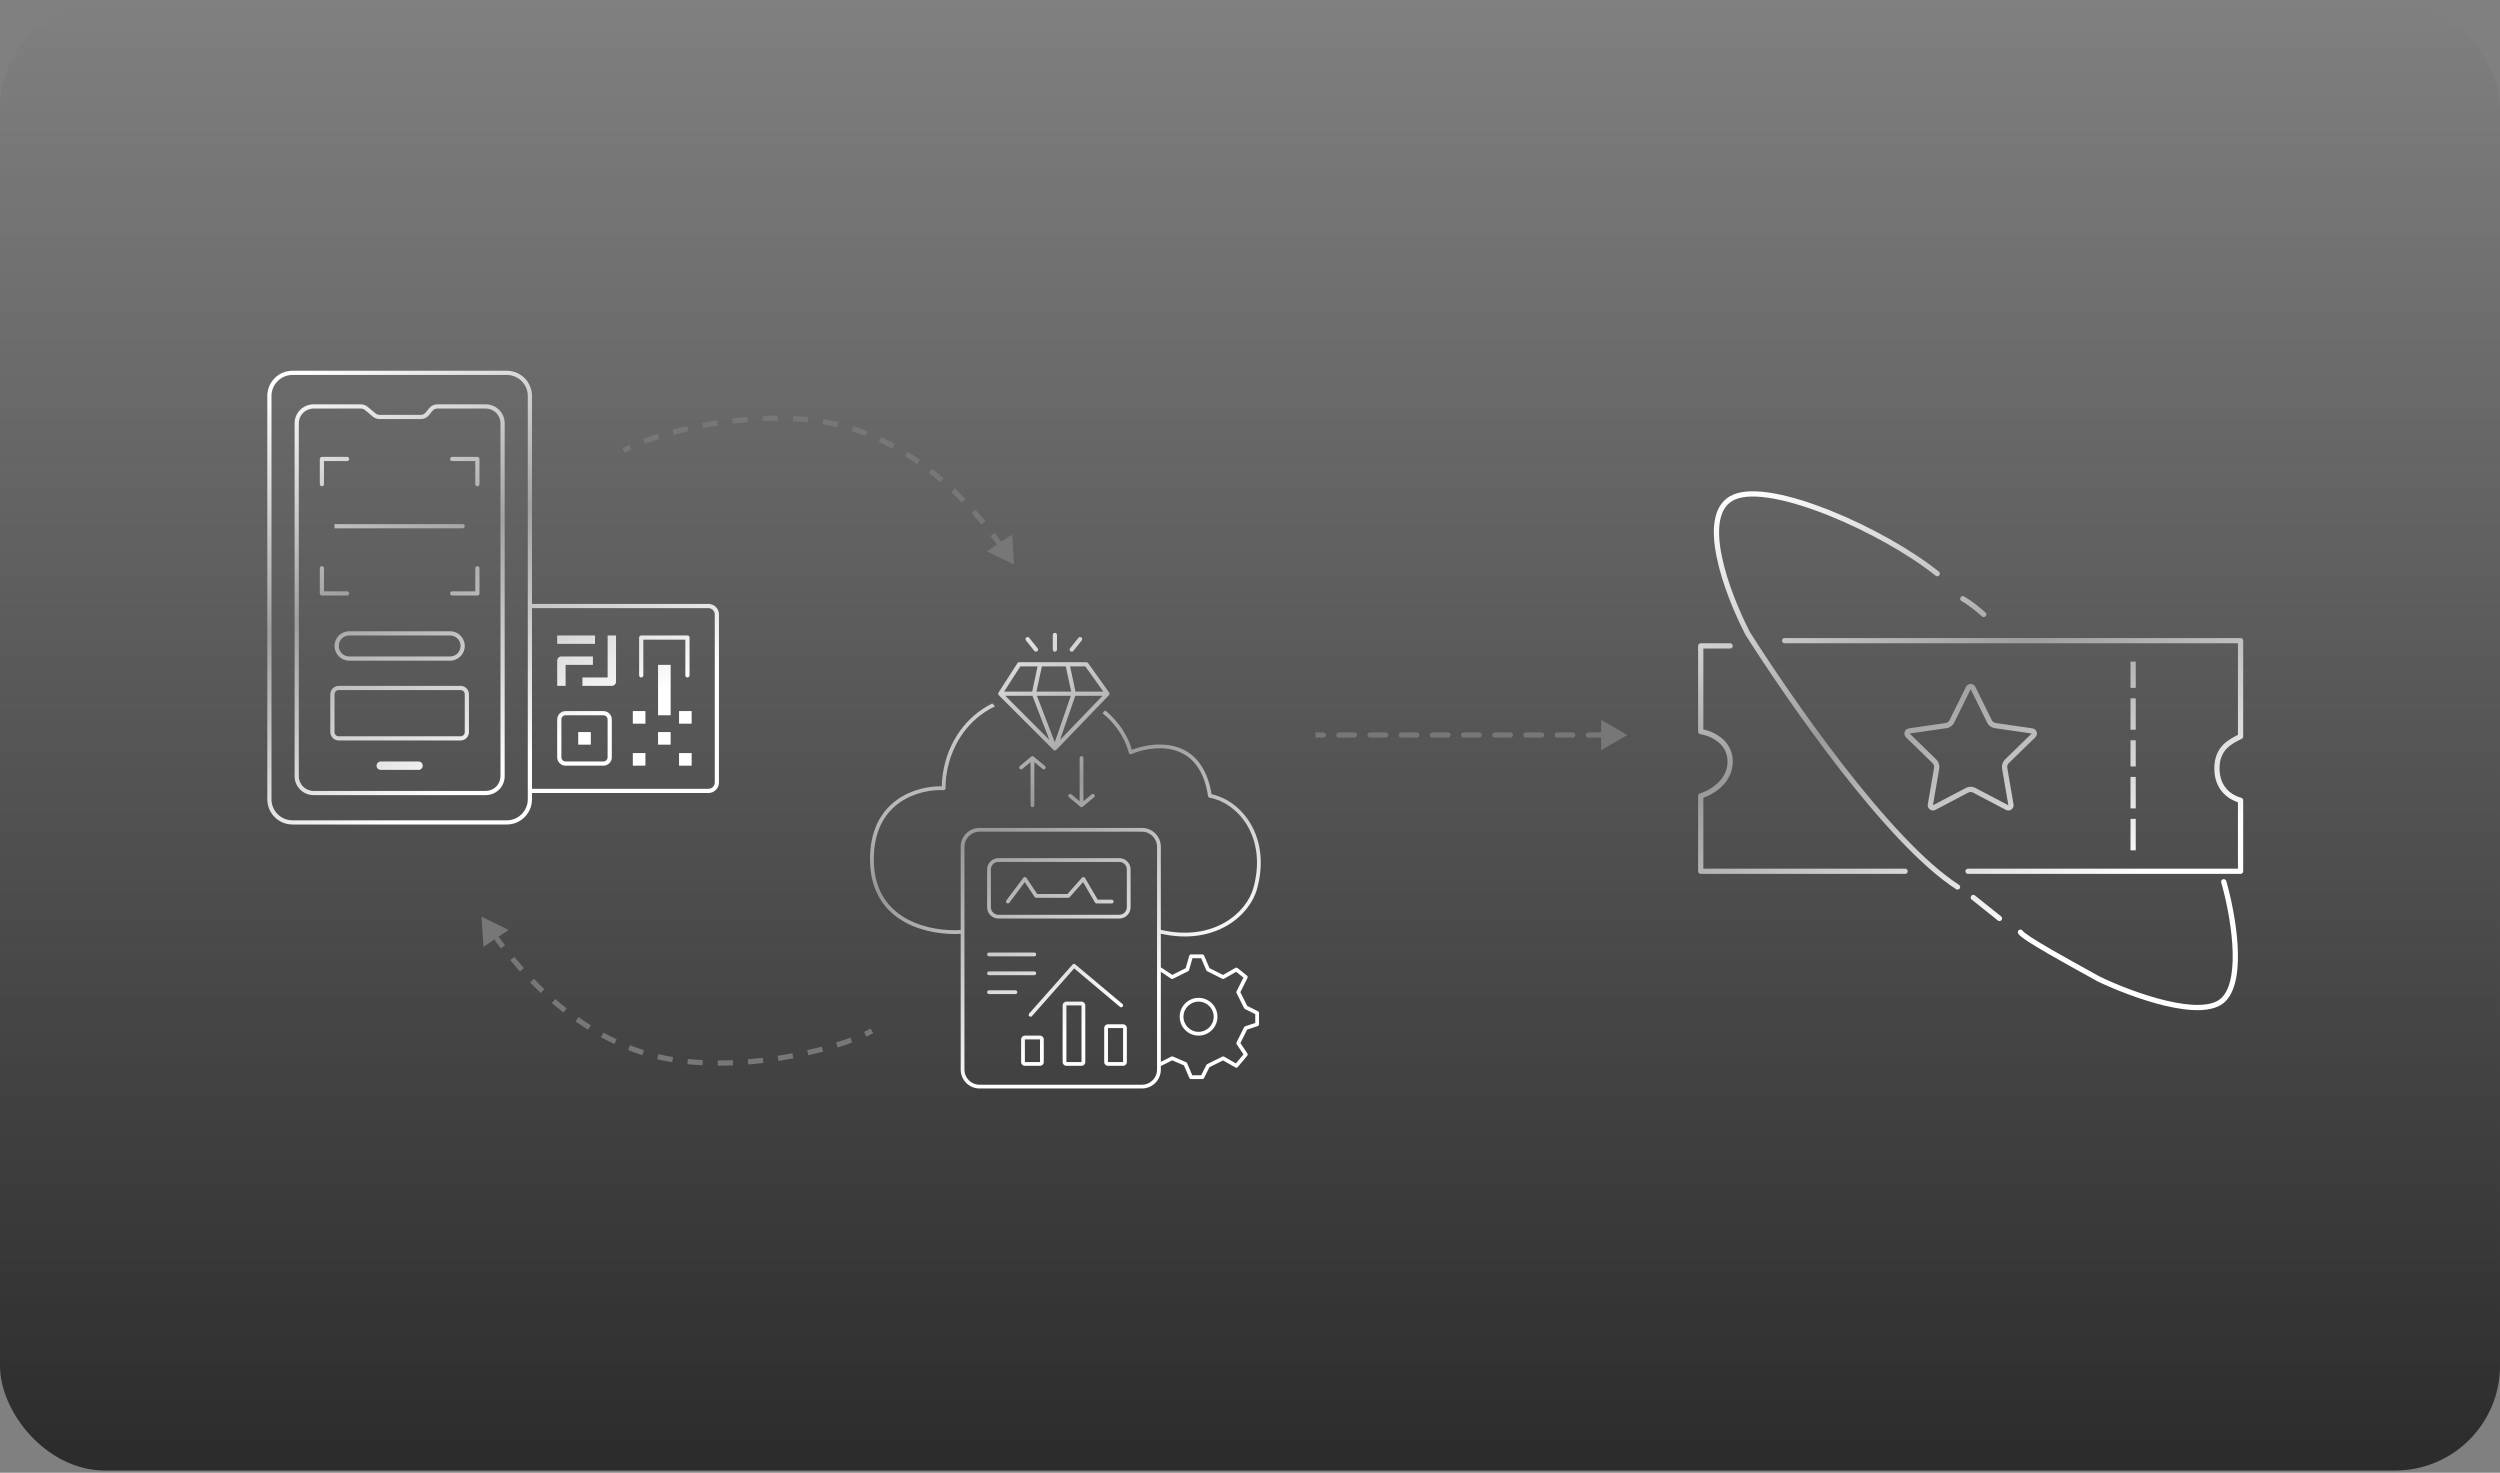 <svg width="477" height="281" viewBox="0 0 477 281" fill="none" xmlns="http://www.w3.org/2000/svg">
<rect x="0" y="0" width="477" height="281" fill="#808080" stroke="none"/>
<rect y="0.573" width="477" height="280" rx="20" fill="url(#paint0_linear_31033_14869)"/>
<path fill-rule="evenodd" clip-rule="evenodd" d="M55.81 71.54H96.694C98.908 71.54 100.702 73.335 100.702 75.549V152.507C100.702 154.721 98.908 156.516 96.694 156.516H55.81C53.596 156.516 51.802 154.721 51.802 152.507V75.549C51.802 73.335 53.596 71.54 55.81 71.54ZM51 75.549C51 72.892 53.154 70.739 55.81 70.739H96.694C99.351 70.739 101.504 72.892 101.504 75.549V115.23H135.174C136.281 115.23 137.178 116.128 137.178 117.235V149.301C137.178 150.408 136.281 151.305 135.174 151.305H101.504V152.507C101.504 155.164 99.351 157.317 96.694 157.317H55.81C53.154 157.317 51 155.164 51 152.507V75.549ZM101.504 150.503H135.174C135.838 150.503 136.377 149.965 136.377 149.301V117.235C136.377 116.57 135.838 116.032 135.174 116.032H101.504V150.503ZM61.02 87.573C61.02 87.352 61.199 87.173 61.42 87.173H66.23C66.452 87.173 66.631 87.352 66.631 87.573C66.631 87.795 66.452 87.974 66.23 87.974H61.821V92.383C61.821 92.605 61.642 92.784 61.42 92.784C61.199 92.784 61.02 92.605 61.02 92.383V87.573ZM117.538 121.243V130.061C117.538 130.504 117.179 130.863 116.737 130.863H111.125V129.259H115.935V121.243H117.538ZM106.312 126.053C106.312 125.61 106.671 125.251 107.114 125.251H113.127V126.855H107.916V130.863H106.312V126.053ZM122.346 121.243C122.125 121.243 121.945 121.422 121.945 121.644V128.859C121.945 129.08 122.125 129.259 122.346 129.259C122.568 129.259 122.747 129.08 122.747 128.859V122.045H130.763V128.859C130.763 129.08 130.943 129.259 131.164 129.259C131.386 129.259 131.565 129.08 131.565 128.859V121.644C131.565 121.422 131.386 121.243 131.164 121.243H122.346ZM61.42 113.627C61.199 113.627 61.02 113.448 61.02 113.226V108.416C61.02 108.195 61.199 108.016 61.42 108.016C61.642 108.016 61.821 108.195 61.821 108.416V112.826H66.23C66.452 112.826 66.631 113.005 66.631 113.226C66.631 113.448 66.452 113.627 66.23 113.627H61.42ZM91.484 87.573C91.484 87.352 91.305 87.173 91.084 87.173H86.274C86.052 87.173 85.873 87.352 85.873 87.573C85.873 87.795 86.052 87.974 86.274 87.974H90.683V92.383C90.683 92.605 90.862 92.784 91.084 92.784C91.305 92.784 91.484 92.605 91.484 92.383V87.573ZM91.084 113.627C91.305 113.627 91.484 113.448 91.484 113.226V108.416C91.484 108.195 91.305 108.016 91.084 108.016C90.862 108.016 90.683 108.195 90.683 108.416V112.826H86.274C86.052 112.826 85.873 113.005 85.873 113.226C85.873 113.448 86.052 113.627 86.274 113.627H91.084ZM88.278 100.801H63.828V99.999H88.278C88.5 99.999 88.679 100.179 88.679 100.4C88.679 100.621 88.5 100.801 88.278 100.801ZM56.211 80.759C56.211 78.767 57.826 77.152 59.818 77.152H68.858C69.326 77.152 69.78 77.316 70.141 77.617L71.654 78.877C71.87 79.058 72.142 79.156 72.424 79.156H80.291C80.657 79.156 81.002 78.99 81.23 78.705L81.871 77.904C82.251 77.429 82.827 77.152 83.436 77.152H92.686C94.678 77.152 96.293 78.767 96.293 80.759V148.098C96.293 150.091 94.678 151.706 92.686 151.706H59.818C57.826 151.706 56.211 150.091 56.211 148.098V80.759ZM59.818 77.954C58.269 77.954 57.012 79.21 57.012 80.759V148.098C57.012 149.648 58.269 150.904 59.818 150.904H92.686C94.236 150.904 95.492 149.648 95.492 148.098V80.759C95.492 79.21 94.236 77.954 92.686 77.954H83.436C83.071 77.954 82.725 78.12 82.497 78.405L81.856 79.206C81.476 79.681 80.9 79.958 80.291 79.958H72.424C71.955 79.958 71.501 79.793 71.14 79.493L69.627 78.232C69.411 78.052 69.139 77.954 68.858 77.954H59.818ZM66.634 121.243H85.874C86.98 121.243 87.878 122.14 87.878 123.247C87.878 124.354 86.98 125.251 85.874 125.251H66.634C65.527 125.251 64.63 124.354 64.63 123.247C64.63 122.14 65.527 121.243 66.634 121.243ZM63.828 123.247C63.828 121.697 65.084 120.441 66.634 120.441H85.874C87.423 120.441 88.679 121.697 88.679 123.247C88.679 124.797 87.423 126.053 85.874 126.053H66.634C65.084 126.053 63.828 124.797 63.828 123.247ZM87.875 131.664H64.627C64.184 131.664 63.825 132.023 63.825 132.466V139.681C63.825 140.124 64.184 140.483 64.627 140.483H87.875C88.317 140.483 88.676 140.124 88.676 139.681V132.466C88.676 132.023 88.317 131.664 87.875 131.664ZM64.627 130.863C63.741 130.863 63.023 131.581 63.023 132.466V139.681C63.023 140.566 63.741 141.284 64.627 141.284H87.875C88.76 141.284 89.478 140.566 89.478 139.681V132.466C89.478 131.581 88.76 130.863 87.875 130.863H64.627ZM71.844 146.094C71.844 146.537 72.203 146.896 72.645 146.896H79.86C80.303 146.896 80.662 146.537 80.662 146.094C80.662 145.651 80.303 145.292 79.86 145.292H72.645C72.203 145.292 71.844 145.651 71.844 146.094ZM127.96 126.854H125.555V136.474H127.96V126.854ZM113.527 121.243V122.846H106.312L106.312 121.243H113.527ZM127.96 139.681H125.555V142.086H127.96V139.681ZM120.742 135.673H123.147V138.078H120.742V135.673ZM123.147 143.689H120.742V146.094H123.147V143.689ZM110.324 139.681H112.729V142.086H110.324V139.681ZM131.967 143.689H129.562V146.094H131.967V143.689ZM129.562 135.673H131.967V138.078H129.562V135.673ZM107.916 136.474H115.131C115.573 136.474 115.932 136.833 115.932 137.276V144.491C115.932 144.934 115.573 145.292 115.131 145.292H107.916C107.473 145.292 107.114 144.934 107.114 144.491V137.276C107.114 136.833 107.473 136.474 107.916 136.474ZM106.312 137.276C106.312 136.39 107.03 135.673 107.916 135.673H115.131C116.016 135.673 116.734 136.39 116.734 137.276V144.491C116.734 145.376 116.016 146.094 115.131 146.094H107.916C107.03 146.094 106.312 145.376 106.312 144.491V137.276Z" fill="url(#paint1_linear_31033_14869)"/>
<path fill-rule="evenodd" clip-rule="evenodd" d="M201.673 121.14C201.673 120.918 201.493 120.739 201.272 120.739C201.05 120.739 200.871 120.918 200.871 121.14V123.945C200.871 124.167 201.05 124.346 201.272 124.346C201.493 124.346 201.673 124.167 201.673 123.945V121.14ZM206.334 121.628C206.161 121.49 205.909 121.518 205.771 121.691L204.167 123.695C204.029 123.868 204.057 124.12 204.23 124.258C204.403 124.397 204.655 124.369 204.793 124.196L206.397 122.192C206.535 122.019 206.507 121.767 206.334 121.628ZM196.374 121.691C196.236 121.518 195.983 121.49 195.811 121.628C195.638 121.767 195.61 122.019 195.748 122.192L197.351 124.196C197.49 124.369 197.742 124.397 197.915 124.258C198.088 124.12 198.116 123.868 197.977 123.695L196.374 121.691ZM194.121 126.534C194.194 126.42 194.321 126.35 194.458 126.35H207.284C207.414 126.35 207.535 126.413 207.61 126.518L211.619 132.13C211.731 132.287 211.715 132.501 211.581 132.641L201.561 143.062C201.486 143.14 201.383 143.184 201.276 143.185C201.168 143.186 201.064 143.144 200.988 143.068L190.567 132.646C190.434 132.513 190.411 132.305 190.513 132.146L194.121 126.534ZM194.677 127.152L191.584 131.962H196.939L197.97 127.152H194.677ZM198.79 127.152L197.759 131.962H204.383L203.353 127.152H198.79ZM204.173 127.152L205.203 131.962H210.514L207.078 127.152H204.173ZM210.351 132.764H205.165L202.247 141.191L210.351 132.764ZM201.252 141.616L204.316 132.764H197.847L201.252 141.616ZM196.988 132.764L200.22 141.165L191.818 132.764H196.988ZM210.37 136.092C213.362 138.47 214.886 141.575 215.372 143.638C215.396 143.743 215.466 143.831 215.562 143.878C215.658 143.926 215.771 143.928 215.869 143.885C217.449 143.183 220.696 142.31 223.743 143.05C225.257 143.418 226.719 144.182 227.913 145.564C229.108 146.948 230.055 148.974 230.497 151.896C230.52 152.047 230.636 152.168 230.787 152.196C236.322 153.234 241.786 159.853 239.152 169.399C237.817 174.241 231.483 179.696 221.567 177.43C221.539 177.423 221.512 177.421 221.485 177.421V161.569C221.485 159.579 219.872 157.966 217.882 157.966H186.9C184.91 157.966 183.297 159.579 183.297 161.569V177.447C180.528 177.626 176.541 177.21 173.175 175.41C169.696 173.549 166.868 170.208 166.727 164.442C166.586 158.645 168.788 155.188 171.558 153.197C174.349 151.191 177.757 150.644 180.038 150.761C180.138 150.766 180.236 150.729 180.308 150.659C180.38 150.59 180.419 150.493 180.417 150.393C180.358 147.635 181.171 143.429 183.797 139.814C185.221 137.853 187.184 136.059 189.846 134.763L189.327 134.216C186.664 135.555 184.673 137.383 183.214 139.39C180.597 142.992 179.711 147.147 179.694 150.028C177.305 149.981 173.94 150.597 171.137 152.612C168.161 154.752 165.86 158.441 166.007 164.46C166.154 170.511 169.15 174.075 172.835 176.045C176.331 177.915 180.435 178.347 183.297 178.169V204.08C183.297 206.07 184.91 207.683 186.9 207.683H217.882C219.872 207.683 221.485 206.07 221.485 204.08V203.36C221.539 203.36 221.595 203.348 221.647 203.322L223.659 202.316L225.895 203.274L226.919 205.663C226.975 205.796 227.106 205.882 227.25 205.882H229.411C229.548 205.882 229.673 205.805 229.734 205.683L230.761 203.628L233.363 202.327L235.717 203.673C235.869 203.759 236.061 203.725 236.173 203.59L237.974 201.429C238.076 201.306 238.086 201.131 237.997 200.998L236.672 199.011L237.953 196.449L239.973 195.776C240.12 195.727 240.219 195.589 240.219 195.434V193.272C240.219 193.136 240.142 193.011 240.02 192.95L237.966 191.923L236.659 189.309L238.02 186.588C238.096 186.437 238.055 186.252 237.923 186.146L236.121 184.705C236.006 184.613 235.846 184.6 235.717 184.673L233.363 186.019L230.771 184.723L229.743 182.323C229.686 182.19 229.555 182.104 229.411 182.104H227.25C227.089 182.104 226.948 182.211 226.903 182.365L226.226 184.735L223.673 186.012L221.685 184.687C221.624 184.645 221.554 184.626 221.485 184.626V178.15C231.699 180.448 238.404 174.823 239.847 169.591C242.542 159.821 237.07 152.809 231.17 151.538C230.696 148.645 229.726 146.561 228.458 145.093C227.152 143.582 225.552 142.748 223.913 142.35C220.893 141.617 217.736 142.361 215.967 143.063C215.357 140.889 213.765 137.88 210.837 135.543L210.37 136.092ZM221.485 185.419V202.597L223.486 201.597C223.581 201.549 223.692 201.546 223.789 201.588L226.311 202.668C226.396 202.705 226.464 202.773 226.5 202.858L227.487 205.161H229.189L230.17 203.199C230.205 203.129 230.261 203.072 230.331 203.038L233.213 201.597C233.321 201.543 233.448 201.546 233.553 201.606L235.813 202.897L237.249 201.174L235.957 199.236C235.885 199.129 235.876 198.991 235.934 198.876L237.375 195.993C237.418 195.908 237.493 195.843 237.584 195.813L239.499 195.174V193.495L237.536 192.514C237.467 192.479 237.41 192.422 237.375 192.353L235.934 189.471C235.883 189.369 235.883 189.25 235.934 189.148L237.245 186.527L235.862 185.421L233.553 186.74C233.448 186.8 233.321 186.803 233.213 186.75L230.331 185.309C230.255 185.27 230.195 185.207 230.161 185.128L229.174 182.825H227.522L226.876 185.085C226.848 185.182 226.781 185.263 226.69 185.309L223.808 186.75C223.693 186.807 223.555 186.799 223.447 186.727L221.485 185.419ZM184.017 177.823V204.08C184.017 205.672 185.308 206.963 186.9 206.963H217.882C219.474 206.963 220.764 205.672 220.764 204.08V161.569C220.764 159.977 219.474 158.687 217.882 158.687H186.9C185.308 158.687 184.017 159.977 184.017 161.569V177.739L184.019 177.75C184.021 177.775 184.02 177.799 184.017 177.823ZM206.123 153.92C206.257 154.031 206.451 154.031 206.585 153.92L208.746 152.119C208.899 151.991 208.92 151.764 208.792 151.611C208.665 151.458 208.438 151.438 208.285 151.565L206.714 152.874V144.637C206.714 144.438 206.553 144.276 206.354 144.276C206.155 144.276 205.994 144.438 205.994 144.637V152.874L204.423 151.565C204.27 151.438 204.043 151.458 203.916 151.611C203.788 151.764 203.809 151.991 203.962 152.119L206.123 153.92ZM196.76 144.36C196.894 144.249 197.088 144.249 197.221 144.36L199.383 146.161C199.536 146.289 199.556 146.516 199.429 146.669C199.302 146.821 199.074 146.842 198.922 146.715L197.351 145.406V153.643C197.351 153.842 197.19 154.004 196.991 154.004C196.792 154.004 196.63 153.842 196.63 153.643V145.406L195.06 146.715C194.907 146.842 194.68 146.821 194.552 146.669C194.425 146.516 194.446 146.289 194.598 146.161L196.76 144.36ZM207.024 167.512C206.965 167.412 206.863 167.346 206.748 167.335C206.633 167.324 206.52 167.368 206.443 167.454L203.668 170.576H197.898L195.844 167.494C195.779 167.396 195.671 167.337 195.554 167.333C195.437 167.33 195.326 167.384 195.256 167.477L192.013 171.801C191.894 171.96 191.926 172.186 192.086 172.305C192.245 172.424 192.471 172.392 192.59 172.233L195.527 168.317L197.406 171.136C197.473 171.236 197.585 171.296 197.706 171.296H203.83C203.933 171.296 204.031 171.252 204.099 171.175L206.651 168.304L208.923 172.198C208.988 172.309 209.106 172.377 209.234 172.377H212.116C212.315 172.377 212.477 172.216 212.477 172.017C212.477 171.818 212.315 171.656 212.116 171.656H209.441L207.024 167.512ZM204.646 184.027C204.776 183.881 204.998 183.864 205.148 183.99L214.154 191.555C214.307 191.683 214.326 191.911 214.198 192.063C214.07 192.215 213.843 192.235 213.691 192.107L204.953 184.767L196.9 193.871C196.768 194.02 196.54 194.034 196.391 193.902C196.242 193.771 196.228 193.543 196.36 193.394L204.646 184.027ZM213.558 164.451H190.501C189.706 164.451 189.06 165.096 189.06 165.892V173.097C189.06 173.893 189.706 174.539 190.501 174.539H213.558C214.354 174.539 214.999 173.893 214.999 173.097V165.892C214.999 165.096 214.354 164.451 213.558 164.451ZM190.501 163.731C189.308 163.731 188.34 164.698 188.34 165.892V173.097C188.34 174.291 189.308 175.259 190.501 175.259H213.558C214.752 175.259 215.72 174.291 215.72 173.097V165.892C215.72 164.698 214.752 163.731 213.558 163.731H190.501ZM188.7 181.744C188.501 181.744 188.34 181.905 188.34 182.104C188.34 182.303 188.501 182.464 188.7 182.464H197.346C197.545 182.464 197.707 182.303 197.707 182.104C197.707 181.905 197.545 181.744 197.346 181.744H188.7ZM188.34 185.707C188.34 185.508 188.501 185.347 188.7 185.347H197.346C197.545 185.347 197.707 185.508 197.707 185.707C197.707 185.906 197.545 186.067 197.346 186.067H188.7C188.501 186.067 188.34 185.906 188.34 185.707ZM188.7 188.949C188.501 188.949 188.34 189.11 188.34 189.309C188.34 189.508 188.501 189.67 188.7 189.67H193.744C193.943 189.67 194.104 189.508 194.104 189.309C194.104 189.11 193.943 188.949 193.744 188.949H188.7ZM198.431 198.316H195.549V202.639H198.431V198.316ZM195.549 197.596C195.151 197.596 194.828 197.918 194.828 198.316V202.639C194.828 203.037 195.151 203.36 195.549 203.36H198.431C198.829 203.36 199.151 203.037 199.151 202.639V198.316C199.151 197.918 198.829 197.596 198.431 197.596H195.549ZM203.47 191.831H206.352V202.639H203.47V191.831ZM202.75 191.831C202.75 191.433 203.072 191.111 203.47 191.111H206.352C206.75 191.111 207.073 191.433 207.073 191.831V202.639C207.073 203.037 206.75 203.36 206.352 203.36H203.47C203.072 203.36 202.75 203.037 202.75 202.639V191.831ZM214.282 196.154H211.4V202.639H214.282V196.154ZM211.4 195.434C211.002 195.434 210.68 195.757 210.68 196.154V202.639C210.68 203.037 211.002 203.36 211.4 203.36H214.282C214.68 203.36 215.003 203.037 215.003 202.639V196.154C215.003 195.757 214.68 195.434 214.282 195.434H211.4ZM231.571 193.993C231.571 195.585 230.28 196.875 228.689 196.875C227.097 196.875 225.806 195.585 225.806 193.993C225.806 192.401 227.097 191.111 228.689 191.111C230.28 191.111 231.571 192.401 231.571 193.993ZM232.291 193.993C232.291 195.983 230.678 197.596 228.689 197.596C226.699 197.596 225.086 195.983 225.086 193.993C225.086 192.003 226.699 190.39 228.689 190.39C230.678 190.39 232.291 192.003 232.291 193.993Z" fill="url(#paint2_linear_31033_14869)"/>
<path d="M163.999 82.239L164.171 81.769L163.999 82.239ZM193.498 107.739L193.105 101.979L188.313 105.199L193.498 107.739ZM119.244 86.382C119.612 86.174 120.028 85.961 120.488 85.744L120.062 84.84C119.584 85.065 119.147 85.289 118.753 85.51L119.244 86.382ZM123.111 84.653C123.946 84.342 124.852 84.032 125.822 83.73L125.524 82.776C124.539 83.083 123.615 83.398 122.762 83.716L123.111 84.653ZM128.57 82.939C129.463 82.702 130.393 82.474 131.353 82.257L131.133 81.282C130.16 81.501 129.219 81.732 128.313 81.973L128.57 82.939ZM134.161 81.676C135.084 81.502 136.028 81.34 136.989 81.194L136.838 80.205C135.866 80.354 134.91 80.517 133.976 80.694L134.161 81.676ZM139.829 80.81C140.77 80.7 141.722 80.606 142.681 80.529L142.601 79.532C141.63 79.61 140.666 79.706 139.713 79.817L139.829 80.81ZM145.541 80.356C146.493 80.318 147.449 80.299 148.404 80.3L148.405 79.3C147.436 79.299 146.466 79.318 145.5 79.357L145.541 80.356ZM151.263 80.371C152.219 80.418 153.171 80.488 154.114 80.584L154.215 79.589C153.253 79.491 152.284 79.42 151.312 79.373L151.263 80.371ZM156.945 80.954C157.891 81.107 158.824 81.288 159.741 81.501L159.967 80.527C159.027 80.309 158.072 80.123 157.104 79.966L156.945 80.954ZM162.484 82.25C162.938 82.394 163.386 82.547 163.828 82.708L164.171 81.769C163.715 81.602 163.253 81.445 162.786 81.297L162.484 82.25ZM163.828 82.708C164.269 82.87 164.706 83.037 165.137 83.21L165.509 82.282C165.068 82.105 164.622 81.934 164.171 81.769L163.828 82.708ZM167.708 84.331C168.563 84.735 169.396 85.159 170.208 85.603L170.687 84.725C169.858 84.272 169.008 83.839 168.135 83.427L167.708 84.331ZM172.632 87.016C173.435 87.515 174.216 88.031 174.975 88.562L175.548 87.743C174.775 87.202 173.979 86.676 173.16 86.167L172.632 87.016ZM177.233 90.231C177.98 90.814 178.704 91.409 179.405 92.012L180.058 91.254C179.345 90.641 178.609 90.035 177.847 89.442L177.233 90.231ZM181.49 93.895C182.183 94.55 182.85 95.211 183.491 95.874L184.21 95.178C183.558 94.505 182.881 93.834 182.177 93.169L181.49 93.895ZM185.408 97.935C186.047 98.651 186.658 99.364 187.24 100.069L188.011 99.431C187.421 98.718 186.802 97.995 186.154 97.269L185.408 97.935ZM188.998 102.274C189.594 103.049 190.154 103.805 190.68 104.535L191.491 103.95C190.96 103.213 190.394 102.448 189.79 101.664L188.998 102.274Z" fill="#777777"/>
<path d="M121.36 200.393L121.188 200.862L121.36 200.393ZM91.862 174.893L92.254 180.653L97.046 177.433L91.862 174.893ZM166.116 196.25C165.747 196.457 165.331 196.671 164.871 196.887L165.297 197.792C165.775 197.567 166.213 197.343 166.606 197.122L166.116 196.25ZM162.248 197.979C161.414 198.29 160.507 198.599 159.538 198.901L159.836 199.856C160.82 199.549 161.744 199.234 162.597 198.916L162.248 197.979ZM156.79 199.692C155.897 199.929 154.967 200.158 154.006 200.374L154.226 201.35C155.199 201.131 156.141 200.899 157.046 200.659L156.79 199.692ZM151.198 200.955C150.275 201.129 149.331 201.291 148.371 201.438L148.522 202.426C149.494 202.278 150.449 202.114 151.384 201.938L151.198 200.955ZM145.53 201.821C144.589 201.931 143.637 202.026 142.679 202.102L142.758 203.099C143.729 203.022 144.693 202.926 145.646 202.815L145.53 201.821ZM139.819 202.275C138.866 202.314 137.911 202.333 136.956 202.331L136.954 203.331C137.924 203.333 138.893 203.313 139.859 203.274L139.819 202.275ZM134.096 202.26C133.14 202.214 132.189 202.144 131.245 202.048L131.145 203.043C132.106 203.14 133.075 203.212 134.047 203.259L134.096 202.26ZM128.415 201.678C127.468 201.525 126.535 201.343 125.618 201.13L125.392 202.104C126.332 202.323 127.288 202.509 128.255 202.665L128.415 201.678ZM122.875 200.381C122.422 200.237 121.974 200.085 121.532 199.923L121.188 200.862C121.644 201.029 122.106 201.187 122.573 201.335L122.875 200.381ZM121.532 199.923C121.09 199.762 120.654 199.594 120.222 199.421L119.85 200.35C120.291 200.526 120.737 200.697 121.188 200.862L121.532 199.923ZM117.651 198.3C116.797 197.897 115.963 197.472 115.151 197.029L114.672 197.907C115.501 198.359 116.352 198.793 117.224 199.205L117.651 198.3ZM112.727 195.616C111.924 195.116 111.144 194.6 110.385 194.069L109.812 194.889C110.585 195.43 111.381 195.956 112.2 196.465L112.727 195.616ZM108.127 192.401C107.379 191.818 106.655 191.223 105.955 190.62L105.302 191.377C106.014 191.991 106.751 192.596 107.512 193.189L108.127 192.401ZM103.869 188.736C103.177 188.081 102.51 187.42 101.868 186.758L101.15 187.454C101.801 188.126 102.478 188.797 103.182 189.463L103.869 188.736ZM99.951 184.697C99.312 183.98 98.701 183.267 98.119 182.563L97.348 183.2C97.938 183.914 98.557 184.636 99.206 185.363L99.951 184.697ZM96.362 180.358C95.765 179.583 95.205 178.827 94.68 178.097L93.868 178.681C94.399 179.419 94.966 180.183 95.569 180.968L96.362 180.358Z" fill="#777777"/>
<path fill-rule="evenodd" clip-rule="evenodd" d="M338.463 95.154C335.322 94.576 332.767 94.584 331.1 95.288C329.488 95.969 328.583 97.347 328.205 99.244C327.825 101.157 327.997 103.55 328.524 106.127C329.574 111.266 331.998 116.966 333.921 120.653C337.682 126.582 344.314 136.479 351.678 145.973C359.063 155.493 367.138 164.545 373.771 168.818C374.003 168.968 374.07 169.277 373.92 169.51C373.771 169.742 373.461 169.809 373.229 169.659C366.437 165.283 358.271 156.103 350.888 146.586C343.492 137.051 336.835 127.116 333.065 121.171C333.058 121.159 333.051 121.147 333.044 121.135C331.096 117.402 328.622 111.6 327.544 106.328C327.006 103.695 326.807 101.151 327.225 99.049C327.646 96.929 328.709 95.212 330.711 94.367C332.659 93.544 335.46 93.584 338.644 94.171C341.849 94.761 345.529 95.922 349.291 97.432C356.812 100.451 364.731 104.894 369.94 109.065C370.156 109.238 370.19 109.552 370.018 109.768C369.845 109.983 369.531 110.018 369.315 109.846C364.198 105.749 356.37 101.351 348.919 98.36C345.195 96.865 341.582 95.728 338.463 95.154ZM424.77 168.1C424.693 167.835 424.416 167.682 424.15 167.758C423.885 167.835 423.732 168.112 423.809 168.378C424.636 171.238 425.629 175.786 425.918 180.118C426.062 182.284 426.029 184.377 425.72 186.169C425.41 187.97 424.831 189.409 423.931 190.331C423.064 191.22 421.626 191.667 419.748 191.731C417.883 191.794 415.671 191.476 413.362 190.93C408.752 189.842 403.852 187.873 400.744 186.388C400.39 186.193 400.021 185.989 399.639 185.779L399.639 185.779L399.638 185.778L399.638 185.778C397.098 184.378 394.023 182.683 391.412 181.174C389.908 180.305 388.564 179.5 387.568 178.852C387.069 178.527 386.665 178.246 386.374 178.02C386.229 177.906 386.118 177.811 386.041 177.736C385.982 177.678 385.957 177.646 385.95 177.636L385.95 177.636C385.948 177.634 385.948 177.633 385.948 177.633L385.948 177.634L385.949 177.636C385.827 177.388 385.529 177.286 385.281 177.407C385.033 177.528 384.93 177.827 385.051 178.076C385.121 178.22 385.237 178.348 385.342 178.451C385.456 178.562 385.598 178.682 385.759 178.808C386.083 179.06 386.514 179.359 387.022 179.69C388.041 180.353 389.403 181.168 390.912 182.04C393.532 183.555 396.617 185.255 399.157 186.655L399.158 186.655C399.544 186.868 399.917 187.073 400.274 187.27L400.284 187.276L400.3 187.284C403.449 188.79 408.426 190.792 413.132 191.904C415.483 192.459 417.792 192.798 419.782 192.73C421.759 192.663 423.513 192.191 424.647 191.029C425.75 189.899 426.38 188.228 426.706 186.339C427.033 184.44 427.063 182.261 426.915 180.051C426.62 175.631 425.611 171.01 424.77 168.1ZM376.812 170.848C376.597 170.676 376.282 170.711 376.11 170.926C375.937 171.142 375.972 171.457 376.188 171.629L381.188 175.629C381.403 175.802 381.718 175.767 381.89 175.551C382.063 175.336 382.028 175.021 381.812 174.848L376.812 170.848ZM374.752 113.807C374.513 113.668 374.207 113.748 374.068 113.987C373.929 114.225 374.01 114.531 374.248 114.671C375.917 115.644 377.256 116.815 378.171 117.615C378.379 117.797 378.695 117.776 378.876 117.568C379.058 117.36 379.037 117.044 378.829 116.862L378.822 116.856C377.908 116.057 376.508 114.831 374.752 113.807ZM324 123.239C324 122.963 324.224 122.739 324.5 122.739H330.114C330.39 122.739 330.614 122.963 330.614 123.239C330.614 123.515 330.39 123.739 330.114 123.739H325V139.173C325.97 139.378 327.232 139.848 328.315 140.687C329.581 141.668 330.614 143.167 330.614 145.314C330.614 147.452 329.59 149.076 328.347 150.219C327.254 151.226 325.972 151.88 325 152.219V165.739H363.5C363.776 165.739 364 165.963 364 166.239C364 166.515 363.776 166.739 363.5 166.739H324.5C324.224 166.739 324 166.515 324 166.239V151.854C324 151.632 324.147 151.436 324.36 151.374C325.234 151.12 326.566 150.5 327.67 149.483C328.767 148.474 329.614 147.1 329.614 145.314C329.614 143.536 328.776 142.309 327.703 141.478C326.614 140.635 325.296 140.212 324.428 140.085C324.182 140.05 324 139.839 324 139.591V123.239ZM340.5 121.739C340.224 121.739 340 121.963 340 122.239C340 122.515 340.224 122.739 340.5 122.739H427V140.211L426.91 140.257C426.117 140.663 425.095 141.185 424.248 142.022C423.241 143.018 422.489 144.444 422.489 146.608C422.489 148.766 423.235 150.3 424.238 151.353C425.101 152.26 426.136 152.791 427 153.074V165.739H375.5C375.224 165.739 375 165.963 375 166.239C375 166.515 375.224 166.739 375.5 166.739H427.5C427.776 166.739 428 166.515 428 166.239V152.7C428 152.473 427.847 152.274 427.627 152.217C426.834 152.008 425.796 151.539 424.962 150.663C424.139 149.798 423.489 148.512 423.489 146.608C423.489 144.711 424.134 143.542 424.952 142.733C425.679 142.014 426.549 141.567 427.348 141.157C427.478 141.09 427.607 141.024 427.732 140.958C427.897 140.872 428 140.701 428 140.516V122.239C428 121.963 427.776 121.739 427.5 121.739H340.5ZM406.5 126.239H407.5V131.239H406.5V126.239ZM407.5 133.239H406.5V139.239H407.5V133.239ZM406.5 141.239H407.5V146.239H406.5V141.239ZM407.5 148.239H406.5V154.239H407.5V148.239ZM406.5 156.239H407.5V162.239H406.5V156.239ZM376.002 131.498L379.134 137.844C379.425 138.435 379.988 138.844 380.64 138.939L387.643 139.956L382.575 144.896C382.104 145.356 381.889 146.018 382 146.666L383.197 153.641L376.933 150.348C376.35 150.042 375.654 150.042 375.071 150.348L368.807 153.641L370.003 146.666C370.115 146.018 369.9 145.356 369.428 144.896L364.36 139.956L371.364 138.939C372.015 138.844 372.578 138.435 372.87 137.844L376.002 131.498ZM375.105 131.056C375.472 130.312 376.532 130.312 376.899 131.056L380.031 137.402C380.176 137.697 380.458 137.902 380.784 137.949L387.787 138.967C388.607 139.086 388.935 140.094 388.341 140.672L383.273 145.612C383.038 145.842 382.93 146.173 382.986 146.497L384.182 153.472C384.322 154.289 383.465 154.912 382.731 154.527L376.467 151.233C376.176 151.08 375.828 151.08 375.536 151.233L369.272 154.527C368.539 154.912 367.681 154.289 367.821 153.472L369.018 146.497C369.073 146.173 368.966 145.842 368.73 145.612L363.662 140.672C363.069 140.094 363.396 139.086 364.217 138.967L371.22 137.949C371.546 137.902 371.827 137.697 371.973 137.402L375.105 131.056Z" fill="url(#paint3_linear_31033_14869)"/>
<path d="M310.5 140.239L305.5 137.352V143.126L310.5 140.239ZM252.487 140.739C252.764 140.739 252.987 140.515 252.987 140.239C252.987 139.963 252.764 139.739 252.487 139.739V140.739ZM255.462 139.739C255.186 139.739 254.962 139.963 254.962 140.239C254.962 140.515 255.186 140.739 255.462 140.739V139.739ZM258.437 140.739C258.714 140.739 258.937 140.515 258.937 140.239C258.937 139.963 258.714 139.739 258.437 139.739V140.739ZM261.412 139.739C261.136 139.739 260.912 139.963 260.912 140.239C260.912 140.515 261.136 140.739 261.412 140.739V139.739ZM264.387 140.739C264.664 140.739 264.887 140.515 264.887 140.239C264.887 139.963 264.664 139.739 264.387 139.739V140.739ZM267.362 139.739C267.086 139.739 266.862 139.963 266.862 140.239C266.862 140.515 267.086 140.739 267.362 140.739V139.739ZM270.337 140.739C270.614 140.739 270.837 140.515 270.837 140.239C270.837 139.963 270.614 139.739 270.337 139.739V140.739ZM273.312 139.739C273.036 139.739 272.812 139.963 272.812 140.239C272.812 140.515 273.036 140.739 273.312 140.739V139.739ZM276.288 140.739C276.564 140.739 276.788 140.515 276.788 140.239C276.788 139.963 276.564 139.739 276.288 139.739V140.739ZM279.263 139.739C278.986 139.739 278.763 139.963 278.763 140.239C278.763 140.515 278.986 140.739 279.263 140.739V139.739ZM282.238 140.739C282.514 140.739 282.738 140.515 282.738 140.239C282.738 139.963 282.514 139.739 282.238 139.739V140.739ZM285.213 139.739C284.936 139.739 284.713 139.963 284.713 140.239C284.713 140.515 284.936 140.739 285.213 140.739V139.739ZM288.188 140.739C288.464 140.739 288.688 140.515 288.688 140.239C288.688 139.963 288.464 139.739 288.188 139.739V140.739ZM291.162 139.739C290.886 139.739 290.662 139.963 290.662 140.239C290.662 140.515 290.886 140.739 291.162 140.739V139.739ZM294.137 140.739C294.414 140.739 294.637 140.515 294.637 140.239C294.637 139.963 294.414 139.739 294.137 139.739V140.739ZM297.112 139.739C296.836 139.739 296.612 139.963 296.612 140.239C296.612 140.515 296.836 140.739 297.112 140.739V139.739ZM300.087 140.739C300.364 140.739 300.587 140.515 300.587 140.239C300.587 139.963 300.364 139.739 300.087 139.739V140.739ZM303.062 139.739C302.786 139.739 302.562 139.963 302.562 140.239C302.562 140.515 302.786 140.739 303.062 140.739V139.739ZM306.037 140.739C306.314 140.739 306.537 140.515 306.537 140.239C306.537 139.963 306.314 139.739 306.037 139.739V140.739ZM309.012 139.739C308.736 139.739 308.512 139.963 308.512 140.239C308.512 140.515 308.736 140.739 309.012 140.739V139.739ZM251 140.739H252.487V139.739H251V140.739ZM255.462 140.739H258.437V139.739H255.462V140.739ZM261.412 140.739H264.387V139.739H261.412V140.739ZM267.362 140.739H270.337V139.739H267.362V140.739ZM273.312 140.739H276.288V139.739H273.312V140.739ZM279.263 140.739H282.238V139.739H279.263V140.739ZM285.213 140.739H288.188V139.739H285.213V140.739ZM291.162 140.739H294.137V139.739H291.162V140.739ZM297.112 140.739H300.087V139.739H297.112V140.739ZM303.062 140.739H306.037V139.739H303.062V140.739Z" fill="#777777"/>
<defs>
<linearGradient id="paint0_linear_31033_14869" x1="238.5" y1="0.573" x2="238.5" y2="280.573" gradientUnits="userSpaceOnUse">
<stop stop-color="#2B2B2B" stop-opacity="0"/>
<stop offset="1" stop-color="#2B2B2B"/>
</linearGradient>
<linearGradient id="paint1_linear_31033_14869" x1="59.017" y1="70.739" x2="95.892" y2="146.495" gradientUnits="userSpaceOnUse">
<stop stop-color="white"/>
<stop offset="0.495" stop-color="white" stop-opacity="0.41"/>
<stop offset="1" stop-color="white"/>
</linearGradient>
<linearGradient id="paint2_linear_31033_14869" x1="172.935" y1="120.739" x2="213.239" y2="192.068" gradientUnits="userSpaceOnUse">
<stop stop-color="white"/>
<stop offset="0.495" stop-color="white" stop-opacity="0.41"/>
<stop offset="1" stop-color="white"/>
</linearGradient>
<linearGradient id="paint3_linear_31033_14869" x1="333.674" y1="93.739" x2="374.426" y2="182.094" gradientUnits="userSpaceOnUse">
<stop stop-color="white"/>
<stop offset="0.495" stop-color="white" stop-opacity="0.41"/>
<stop offset="1" stop-color="white"/>
</linearGradient>
</defs>
</svg>
